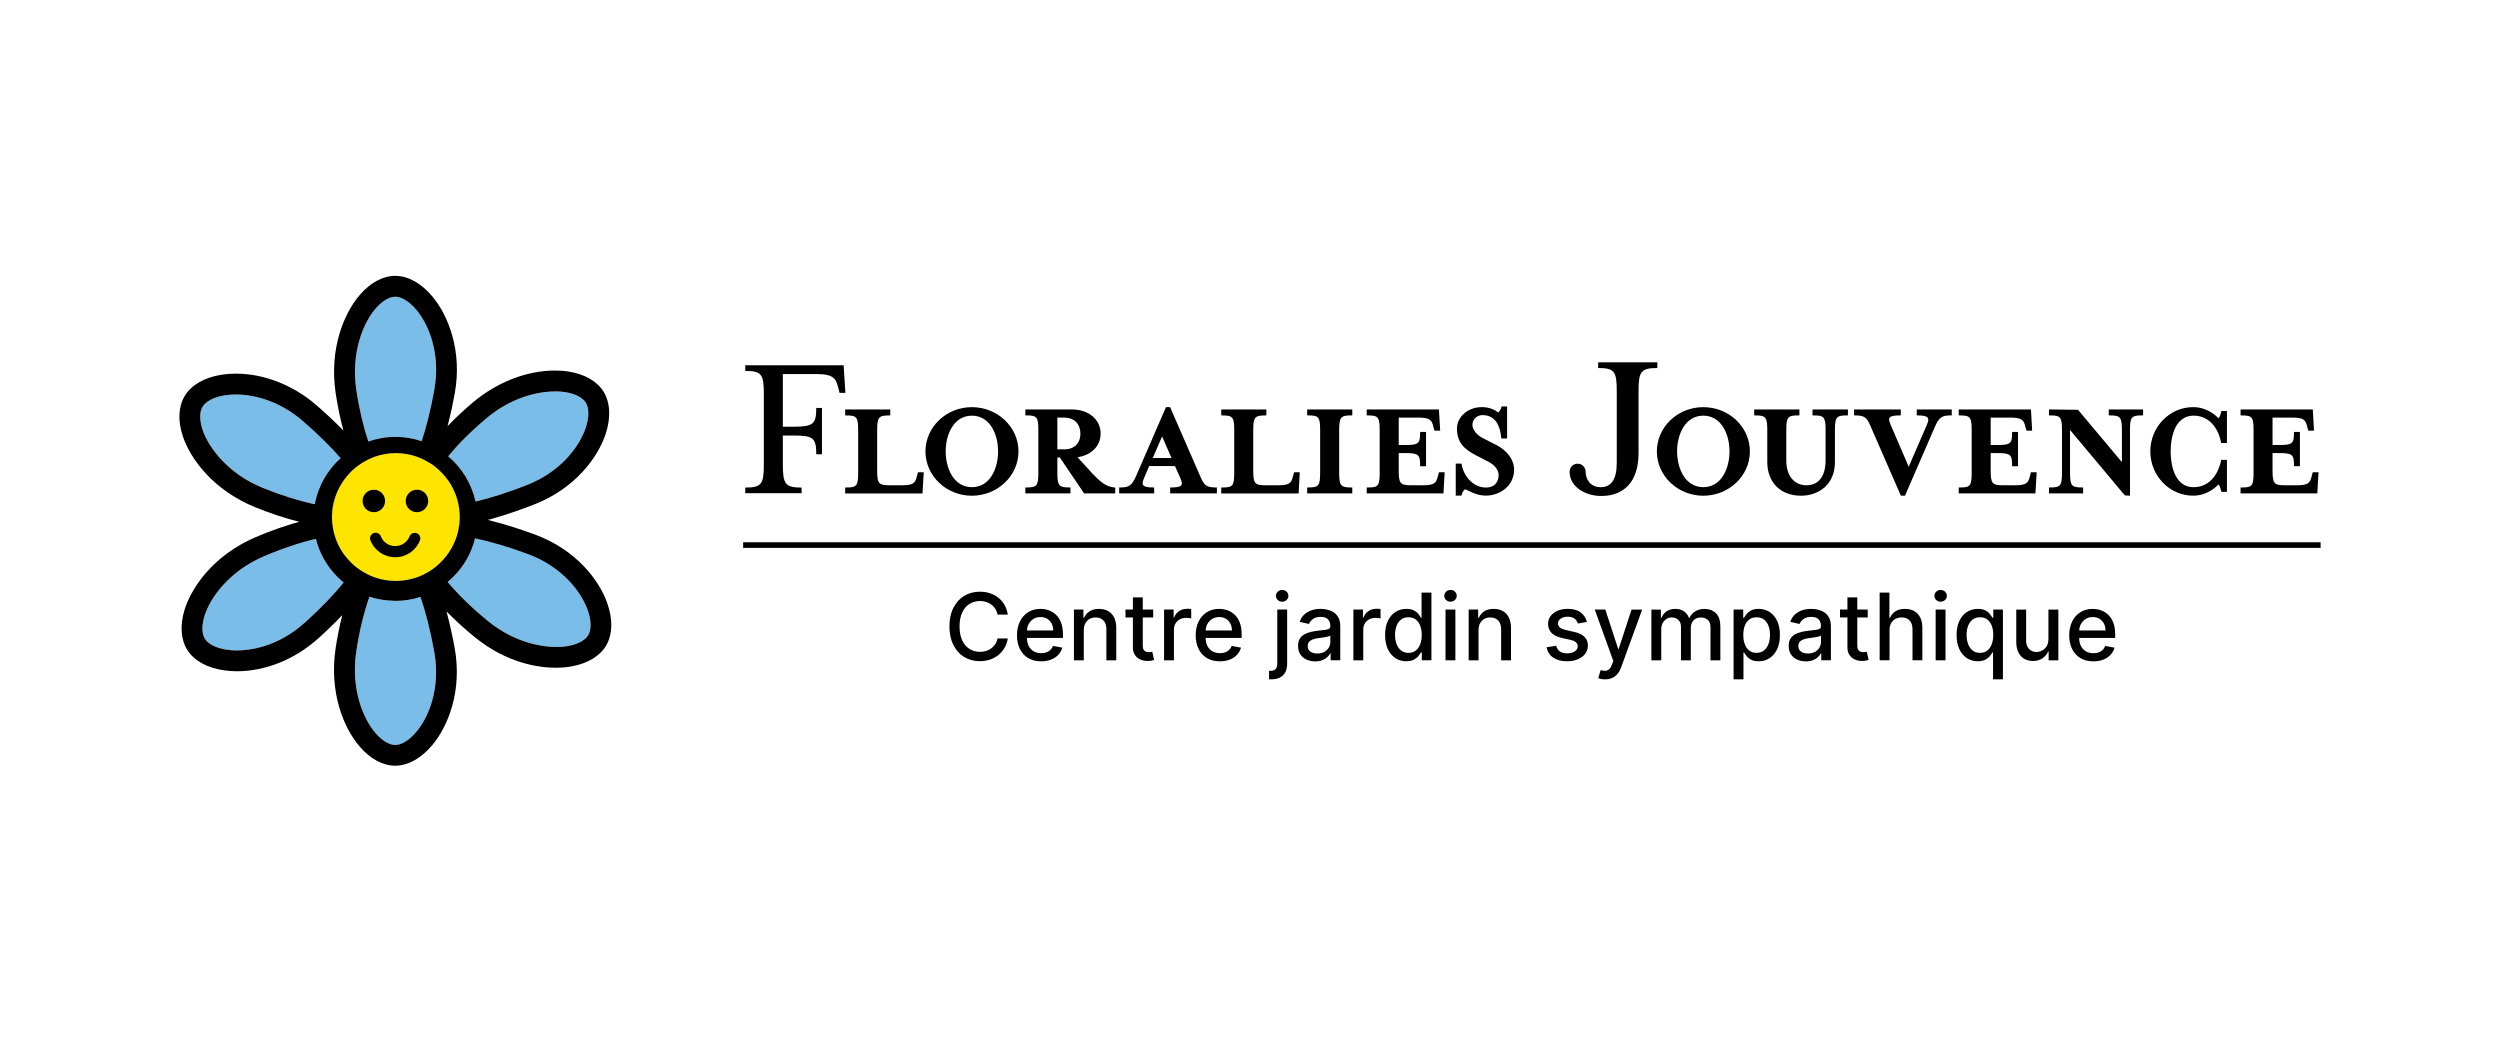 <?xml version="1.0" encoding="UTF-8"?>
<svg id="Layer_1" xmlns="http://www.w3.org/2000/svg" version="1.1" viewBox="0 0 864 360">
  <!-- Generator: Adobe Illustrator 29.4.0, SVG Export Plug-In . SVG Version: 2.1.0 Build 152)  -->
  <defs>
    <style>
      .st0 {
        fill: #fde500;
      }

      .st1 {
        fill: #7abde8;
      }
    </style>
  </defs>
  <g>
    <path class="st0" d="M150.64,195.85c-.44.36-.9.69-1.36,1.02-.51.36-1.05.69-1.61,1-.49.28-1,.56-1.51.79-.56.28-1.15.51-1.74.74-.54.21-1.08.38-1.64.51-1.9.56-3.9.85-5.95.85h-.38c-2.13-.03-4.18-.36-6.15-.97-.41-.13-.79-.26-1.18-.41-.74-.26-1.46-.59-2.18-.95-.38-.18-.74-.38-1.1-.61-.67-.36-1.33-.79-1.95-1.26-.33-.21-.69-.46-1-.74-.67-.54-1.31-1.13-1.92-1.77-2.51-2.56-4.31-5.64-5.3-8.99-.26-.85-.46-1.69-.59-2.59-.05-.31-.1-.59-.13-.9-.13-.9-.21-1.79-.21-2.72v-.54c0-.1,0-.23.03-.33,0-.9.1-1.79.23-2.67.77-4.82,3.1-9.12,6.43-12.4.49-.49,1.03-.95,1.56-1.41.38-.31.79-.59,1.2-.87.56-.41,1.18-.79,1.79-1.13.44-.26.87-.49,1.33-.72.64-.31,1.28-.59,1.95-.85,2.36-.85,4.89-1.33,7.56-1.33h.36c2.31.05,4.51.44,6.59,1.13.54.18,1.08.38,1.61.62.56.23,1.15.51,1.69.82.51.26,1,.54,1.49.85.56.33,1.1.72,1.61,1.1.44.33.85.69,1.26,1.08,3.59,3.13,6.12,7.43,7.05,12.27.23,1.1.36,2.23.38,3.36v.23c.03.36.03.69.03,1.02-.03.79-.08,1.61-.18,2.38,0,.1,0,.18-.03.28h-.03c-.13,1.1-.38,2.18-.69,3.23-1.31,4.33-3.9,8.1-7.33,10.87Z"/>
    <path class="st1" d="M150.08,134.71c-1.28,7.18-2.82,13.07-4.38,17.78-2.69-.95-5.59-1.46-8.58-1.51h-.46c-3.28,0-6.43.56-9.38,1.61-1.61-4.87-3.1-10.81-4.15-17.81-1.92-12.84,2.38-23.17,6.66-28.14,2.26-2.59,4.74-4.1,6.82-4.1,2.23,0,4.97,1.72,7.33,4.59,4.43,5.3,8.35,15.32,6.15,27.57Z"/>
    <path class="st1" d="M143.93,252.87c-2.36,2.87-5.1,4.59-7.33,4.59-2.08,0-4.56-1.49-6.82-4.1-4.28-4.95-8.58-15.3-6.66-28.14,1.13-7.59,2.77-13.94,4.56-18.99,2.69.87,5.56,1.36,8.48,1.41l.49.03c2.97,0,5.89-.46,8.66-1.38,1.69,4.92,3.36,11.22,4.77,19.01,2.2,12.25-1.72,22.29-6.15,27.57Z"/>
    <path class="st1" d="M117.72,158.33c-4.56,4.1-7.82,9.66-8.94,15.94-5.56-1.2-11.76-3.13-17.91-5.64-12.02-4.89-18.73-13.86-20.83-20.04-1.1-3.28-1.1-6.18-.05-7.97,1.13-1.92,4-3.41,7.69-4,1.2-.18,2.51-.28,3.87-.28,7.94,0,16.32,3.31,22.99,9.05,5.56,4.82,9.89,9.17,13.2,12.94Z"/>
    <path class="st1" d="M203.31,219.48c-1.08,1.79-3.61,3.18-7.02,3.79-1.2.21-2.56.33-4,.33-3.79,0-13.68-.87-23.6-8.92-5.92-4.82-10.56-9.46-13.99-13.56,2.64-2.18,4.89-4.84,6.64-7.89,1.28-2.26,2.23-4.66,2.84-7.18,5.46,1.15,11.74,3.02,18.32,5.46,11.66,4.33,18.27,12.81,20.6,19.32,1.26,3.49,1.33,6.74.21,8.64Z"/>
    <path class="st1" d="M118.77,201.31c-3.28,4-7.71,8.71-13.53,13.97-9.56,8.61-19.53,9.53-23.37,9.53-1.15,0-2.26-.08-3.31-.23-3.69-.51-6.59-1.92-7.76-3.82-1.1-1.77-1.13-4.66-.1-7.97,1.97-6.23,8.48-15.32,20.4-20.47,6.25-2.69,12.51-4.77,18.07-6.07,1.18,4.77,3.61,9.17,7.12,12.79.79.82,1.61,1.59,2.49,2.28Z"/>
    <path class="st1" d="M202.43,147.8c-2.18,6.56-8.61,15.17-20.19,19.76-6.43,2.54-12.53,4.48-17.89,5.77-1.36-6.2-4.74-11.69-9.46-15.66,3.28-3.97,7.61-8.38,13.07-12.99,10.02-8.48,20.09-9.4,23.96-9.4,1.23,0,2.38.08,3.46.26,3.41.54,6,1.87,7.07,3.64,1.18,1.87,1.15,5.13-.03,8.64Z"/>
    <path d="M209.87,208.43c-2.84-8.05-10.89-18.48-24.88-23.65-4.02-1.49-10.05-3.54-16.4-5.1.41-.08.79-.2,1.2-.31,5.84-1.64,11.3-3.64,15.09-5.13,13.86-5.48,21.71-16.07,24.4-24.17,1.9-5.69,1.64-10.92-.69-14.71-2.23-3.61-6.53-6.07-12.07-6.94-1.49-.26-3.07-.36-4.74-.36-9.74,0-20.12,4.05-28.47,11.12-3.05,2.59-5.97,5.33-8.64,8.1,1.13-4.31,1.95-8.3,2.49-11.3,2.67-14.68-2.23-26.91-7.69-33.47-3.84-4.61-8.41-7.15-12.84-7.18-4.28,0-8.64,2.36-12.3,6.61-5.51,6.41-10.58,18.66-8.33,33.9.67,4.43,1.56,8.82,2.67,12.94-3.49-3.56-6.89-6.64-9.43-8.84-7.94-6.87-18.07-10.81-27.73-10.81-1.74,0-3.43.13-5,.38-5.95.97-10.46,3.59-12.71,7.41-2.18,3.66-2.38,8.61-.59,13.94,2.72,8,10.69,18.6,24.93,24.42,5.1,2.08,10.33,3.82,15.3,5.05-4.92,1.36-10.12,3.18-15.2,5.36-14.15,6.1-21.88,16.89-24.42,24.93-1.67,5.38-1.36,10.33.87,13.94,2.36,3.77,6.92,6.3,12.86,7.12,1.36.2,2.79.31,4.28.31,4.97,0,9.99-1.03,14.81-2.97,4.82-1.95,9.38-4.82,13.4-8.43,2.26-2.02,5.2-4.82,8.25-8-.95,3.72-1.72,7.59-2.31,11.53-2.26,15.25,2.82,27.5,8.33,33.9,3.66,4.25,8.02,6.61,12.27,6.61h.03c4.43-.03,8.99-2.56,12.84-7.18,5.46-6.56,10.35-18.78,7.69-33.47-.59-3.31-1.54-7.84-2.82-12.66,3,3.05,6.3,6.07,9.81,8.92,11.3,9.17,22.37,10.53,27.96,10.53,1.92,0,3.74-.15,5.46-.46,5.54-1,9.76-3.56,11.94-7.2,2.23-3.84,2.38-9.07.36-14.71ZM167.97,144.67c10.02-8.48,20.09-9.4,23.96-9.4,1.23,0,2.38.08,3.46.26,3.41.54,6,1.87,7.07,3.64,1.18,1.87,1.15,5.13-.03,8.64-2.18,6.56-8.61,15.17-20.19,19.76-6.43,2.54-12.53,4.48-17.89,5.77-1.36-6.2-4.74-11.69-9.46-15.66,3.28-3.97,7.61-8.38,13.07-12.99ZM129.79,106.65c2.26-2.59,4.74-4.1,6.82-4.1,2.23,0,4.97,1.72,7.33,4.59,4.43,5.3,8.35,15.32,6.15,27.57-1.28,7.18-2.82,13.07-4.38,17.78-2.69-.95-5.59-1.46-8.58-1.51h-.46c-3.28,0-6.43.56-9.38,1.61-1.61-4.87-3.1-10.81-4.15-17.81-1.92-12.84,2.38-23.17,6.66-28.14ZM90.86,168.63c-12.02-4.89-18.73-13.86-20.83-20.04-1.1-3.28-1.1-6.18-.05-7.97,1.13-1.92,4-3.41,7.69-4,1.2-.18,2.51-.28,3.87-.28,7.94,0,16.32,3.31,22.99,9.05,5.56,4.82,9.89,9.17,13.2,12.94-4.56,4.1-7.82,9.66-8.94,15.94-5.56-1.2-11.76-3.13-17.91-5.64ZM105.24,215.27c-9.56,8.61-19.53,9.53-23.37,9.53-1.15,0-2.26-.08-3.31-.23-3.69-.51-6.59-1.92-7.76-3.82-1.1-1.77-1.13-4.66-.1-7.97,1.97-6.23,8.48-15.32,20.4-20.47,6.25-2.69,12.51-4.77,18.07-6.07,1.18,4.77,3.61,9.17,7.12,12.79.79.82,1.61,1.59,2.49,2.28-3.28,4-7.71,8.71-13.53,13.97ZM143.93,252.87c-2.36,2.87-5.1,4.59-7.33,4.59-2.08,0-4.56-1.49-6.82-4.1-4.28-4.95-8.58-15.3-6.66-28.14,1.13-7.59,2.77-13.94,4.56-18.99,2.69.87,5.56,1.36,8.48,1.41l.49.03c2.97,0,5.89-.46,8.66-1.38,1.69,4.92,3.36,11.22,4.77,19.01,2.2,12.25-1.72,22.29-6.15,27.57ZM150.64,195.85c-.44.36-.9.69-1.36,1.02-.51.36-1.05.69-1.61,1-.49.28-1,.56-1.51.79-.56.28-1.15.51-1.74.74-.54.21-1.08.38-1.64.51-1.9.56-3.9.85-5.95.85h-.38c-2.13-.03-4.18-.36-6.15-.97-.41-.13-.79-.26-1.18-.41-.74-.26-1.46-.59-2.18-.95-.38-.18-.74-.38-1.1-.61-.67-.36-1.33-.79-1.95-1.26-.33-.21-.69-.46-1-.74-.67-.54-1.31-1.13-1.92-1.77-2.51-2.56-4.31-5.64-5.3-8.99-.26-.85-.46-1.69-.59-2.59-.05-.31-.1-.59-.13-.9-.13-.9-.21-1.79-.21-2.72v-.54c0-.1,0-.23.03-.33,0-.9.1-1.79.23-2.67.77-4.82,3.1-9.12,6.43-12.4.49-.49,1.03-.95,1.56-1.41.38-.31.79-.59,1.2-.87.56-.41,1.18-.79,1.79-1.13.44-.26.87-.49,1.33-.72.64-.31,1.28-.59,1.95-.85,2.36-.85,4.89-1.33,7.56-1.33h.36c2.31.05,4.51.44,6.59,1.13.54.18,1.08.38,1.61.62.56.23,1.15.51,1.69.82.51.26,1,.54,1.49.85.56.33,1.1.72,1.61,1.1.44.33.85.69,1.26,1.08,3.59,3.13,6.12,7.43,7.05,12.27.23,1.1.36,2.23.38,3.36v.23c.03.36.03.69.03,1.02-.03.79-.08,1.61-.18,2.38,0,.1,0,.18-.03.28h-.03c-.13,1.1-.38,2.18-.69,3.23-1.31,4.33-3.9,8.1-7.33,10.87ZM203.31,219.48c-1.08,1.79-3.61,3.18-7.02,3.79-1.2.21-2.56.33-4,.33-3.79,0-13.68-.87-23.6-8.92-5.92-4.82-10.56-9.46-13.99-13.56,2.64-2.18,4.89-4.84,6.64-7.89,1.28-2.26,2.23-4.66,2.84-7.18,5.46,1.15,11.74,3.02,18.32,5.46,11.66,4.33,18.27,12.81,20.6,19.32,1.26,3.49,1.33,6.74.21,8.64Z"/>
    <path d="M133.09,173.13c0,2.15-1.74,3.89-3.89,3.89s-3.89-1.74-3.89-3.89,1.74-3.89,3.89-3.89,3.89,1.74,3.89,3.89Z"/>
    <path d="M147.99,173.13c0,2.15-1.74,3.89-3.89,3.89s-3.89-1.74-3.89-3.89,1.74-3.89,3.89-3.89,3.89,1.74,3.89,3.89Z"/>
    <path d="M136.58,192.57c-3.81,0-7.17-2.29-8.56-5.84-.39-.99.1-2.1,1.09-2.49.99-.38,2.1.1,2.49,1.09.81,2.07,2.76,3.4,4.98,3.4s4.15-1.32,4.97-3.37c.4-.99,1.51-1.46,2.5-1.08.99.39,1.47,1.51,1.08,2.5-1.4,3.52-4.75,5.8-8.54,5.8Z"/>
  </g>
  <g>
    <g>
      <path d="M291.57,126.24h-34.01v1.95c5.61,0,6.42,1.15,6.42,7.92v24.48c0,6.76-.81,7.91-6.42,7.91v1.95h19.48v-1.95c-5.61,0-6.49-1.15-6.49-7.91v-10.07h3.72c6.75,0,7.83.81,7.83,6.48h1.97v-16.02h-1.97c0,5.62-1.08,6.49-7.83,6.49h-3.72v-18.2h11.49c6.15,0,6.89,1.56,7.77,5.14l.33,1.36h2.03l-.61-9.53Z"/>
      <path d="M316.94,164.38c-.58,2.37-.98,3.33-5.15,3.33h-4.45c-3.68,0-4.19-.63-4.19-5.17v-13.78c0-4.56.51-5.19,4.19-5.19h.34v-2.05h-15.59v2.05h.34c3.68,0,4.15.58,4.15,5.19v14.54c0,4.6-.47,5.18-4.15,5.18h-.34v2.05h26.73l.42-7.32h-2l-.29,1.19Z"/>
      <path d="M446.91,164.38c-.58,2.37-.98,3.33-5.14,3.33h-4.46c-3.68,0-4.19-.63-4.19-5.17v-13.78c0-4.56.51-5.19,4.19-5.19h.34v-2.05h-15.59v2.05h.34c3.68,0,4.15.58,4.15,5.19v14.54c0,4.6-.47,5.18-4.15,5.18h-.34v2.05h26.74l.4-7.32h-1.97l-.31,1.19Z"/>
      <path d="M335.88,140.71c-8.85,0-16.04,6.86-16.04,15.3s7.2,15.31,16.04,15.31,16.11-6.87,16.11-15.31-7.23-15.3-16.11-15.3ZM335.88,168.37c-6.22,0-9.05-6.41-9.05-12.37s2.83-12.35,9.05-12.35,9.06,6.4,9.06,12.35-2.83,12.37-9.06,12.37Z"/>
      <path d="M376.52,162.54l-4.13-4.52c4.81-.69,7.99-3.91,7.99-8.19,0-4.82-4.15-8.32-9.87-8.32h-16.15v2.05h.34c3.68,0,4.15.58,4.15,5.19v14.54c0,4.6-.47,5.18-4.15,5.18h-.34v2.05h15.59v-2.05h-.34c-3.68,0-4.19-.63-4.19-5.18v-5.19h.85l8.4,12.42h10.75v-2.01l-.3-.04c-2.7-.34-4.4-1.29-8.62-5.93ZM367.68,155.3h-2.26v-10.98h2.26c4.21,0,5.7,2.85,5.7,5.52,0,3.42-2.13,5.47-5.7,5.47Z"/>
      <path d="M414.77,164.52l-10.38-23.81h-1.43l-10.33,23.81c-1.42,3.25-2.4,3.95-5.5,3.95h-.34v2.05h12.1v-2.05h-.34c-2,0-3.11-.27-3.49-.85-.29-.44-.21-1.16.27-2.27l1.84-4.28h8.9l1.9,4.28c.5,1.15.6,1.86.32,2.29-.37.56-1.5.83-3.54.83h-.34v2.05h16.15v-2.05h-.34c-3.56,0-4.14-.95-5.45-3.95ZM398.4,158.28l3.22-7.45,3.25,7.45h-6.47Z"/>
      <path d="M451.76,143.56h.34c3.68,0,4.14.58,4.14,5.19v14.54c0,4.6-.47,5.18-4.14,5.18h-.34v2.05h15.59v-2.05h-.34c-3.68,0-4.19-.63-4.19-5.18v-14.54c0-4.56.51-5.19,4.19-5.19h.34v-2.05h-15.59v2.05Z"/>
      <path d="M496.98,164.38c-.59,2.37-.99,3.33-5.15,3.33h-4.24c-3.68,0-4.19-.63-4.19-5.17v-5.95h2.26c4.55,0,5.13.47,5.13,4.2v.34h2.05v-11.86h-2.05v.34c0,3.71-.58,4.18-5.13,4.18h-2.26v-9.47h6.88c4.26,0,4.54,1.05,5.15,3.34l.3,1.19h2l-.43-7.33h-24.96v2.05h.34c3.68,0,4.14.58,4.14,5.19v14.54c0,4.6-.46,5.18-4.14,5.18h-.34v2.05h26.52l.41-7.32h-1.98l-.3,1.19Z"/>
      <path d="M516.99,153.73l-4.53-2.32c-2.36-1.17-3.59-3.15-3.59-4.51,0-2.23,1.79-3.44,3.48-3.44,4.77,0,6.15,4.22,6.46,7.76l.03.31h2.01v-11.06h-1.92l-.06.26c-.16.68-.52,1.29-1.07,1.82-1.29-.92-2.93-1.85-5.73-1.85-4.72,0-8.55,3.33-8.55,7.42,0,4.86,2.62,7.2,6.55,9.22l4.54,2.36c1.98,1.01,3.31,2.8,3.31,4.46,0,2.72-1.64,4.34-4.38,4.34-4,0-7.54-3.36-8.4-7.99l-.05-.28h-1.99v11.06h1.98l.06-.27c.17-.75.55-1.4,1.13-1.92.42.12.91.36,1.47.62,1.39.66,3.29,1.56,5.8,1.56,4.78,0,9.73-3.34,9.73-8.93,0-3.42-2.29-6.57-6.28-8.66Z"/>
      <path d="M572.76,125.23h-20.44v1.96c5.62,0,6.43,1.14,6.43,7.91v24.82c0,5.95-2.03,8.45-5.55,8.45-3.72,0-5.2-2.91-5.2-5.27,0-1.56-1.16-2.84-2.77-2.84s-2.77,1.28-2.77,2.84c0,4.93,5.14,8.31,10.96,8.31,7.63,0,12.86-4.72,12.86-14.81v-21.5c0-6.76.87-7.91,6.49-7.91v-1.96Z"/>
      <path d="M588.66,140.71c-8.85,0-16.05,6.86-16.05,15.3s7.2,15.31,16.05,15.31,16.1-6.87,16.1-15.31-7.22-15.3-16.1-15.3ZM588.66,168.37c-6.22,0-9.05-6.41-9.05-12.37s2.83-12.35,9.05-12.35,9.06,6.4,9.06,12.35-2.84,12.37-9.06,12.37Z"/>
      <path d="M626.39,143.56h.34c3.72,0,4.19.58,4.19,5.19v10.39c0,5.45-2.41,8.57-6.61,8.57s-6.97-3.2-6.97-8.57v-10.39c0-4.6.47-5.19,4.2-5.19h.34v-2.05h-15.63v2.05h.34c3.68,0,4.18.63,4.18,5.19v10.91c0,7.08,4.58,11.66,11.67,11.66,5.83,0,11.71-3.61,11.71-11.66v-10.91c0-4.6.47-5.19,4.15-5.19h.34v-2.05h-12.24v2.05Z"/>
      <path d="M662.42,143.56h.34c2,0,3.11.27,3.49.85.29.44.21,1.16-.26,2.27l-6.34,14.62-6.3-14.62c-.5-1.15-.6-1.86-.32-2.29.37-.57,1.5-.83,3.55-.83h.34v-2.05h-16.15v2.05h.34c3.57,0,4.15.95,5.45,3.95l10.38,23.8h1.42l10.34-23.8c1.42-3.25,2.39-3.95,5.49-3.95h.34v-2.05h-12.1v2.05Z"/>
      <path d="M701.58,164.38c-.58,2.37-.98,3.33-5.16,3.33h-4.24c-3.69,0-4.2-.63-4.2-5.17v-5.95h2.26c4.56,0,5.14.47,5.14,4.2v.34h2.04v-11.86h-2.04v.34c0,3.71-.58,4.18-5.14,4.18h-2.26v-9.47h6.88c4.28,0,4.55,1.05,5.16,3.34l.31,1.19h1.98l-.41-7.33h-24.97v2.05h.34c3.68,0,4.14.58,4.14,5.19v14.54c0,4.6-.46,5.18-4.14,5.18h-.34v2.05h26.51l.43-7.32h-1.99l-.3,1.19Z"/>
      <path d="M728.8,143.56h.34c3.68,0,4.19.63,4.19,5.19v10.96l-15.17-18.08-10.03-.12v2.05h.34c3.68,0,4.15.58,4.15,5.19v14.54c0,4.6-.47,5.18-4.15,5.18h-.34v2.05h11.8v-2.05h-.34c-3.68,0-4.19-.63-4.19-5.18v-14.7l18.94,22.61,1.78.12v-22.57c0-4.6.47-5.19,4.19-5.19h.34v-2.05h-11.86v2.05Z"/>
      <path d="M767.65,142.29c-.22.91-.48,1.8-.89,2.29-2.46-2.5-5.57-3.88-8.79-3.88-8.18,0-14.82,6.86-14.82,15.3s6.65,15.31,14.82,15.31c3.17,0,6.28-1.38,8.79-3.89.41.47.67,1.43.89,2.31l.06.26h1.92v-11.06h-1.98l-.06.27c-1.22,5.74-4.74,9.17-9.44,9.17-7.4,0-7.97-9.47-7.97-12.37s.57-12.35,7.97-12.35c4.71,0,8.25,3.43,9.44,9.17l.06.27h1.98v-11.06h-1.92l-.06.26Z"/>
      <path d="M799.29,163.19l-.31,1.19c-.58,2.37-.98,3.33-5.14,3.33h-4.25c-3.69,0-4.2-.63-4.2-5.17v-5.95h2.27c4.56,0,5.14.47,5.14,4.2v.34h2.05v-11.86h-2.05v.34c0,3.71-.58,4.18-5.14,4.18h-2.27v-9.47h6.89c4.26,0,4.54,1.05,5.15,3.34l.3,1.19h1.99l-.42-7.33h-24.96v2.05h.34c3.68,0,4.15.58,4.15,5.19v14.54c0,4.6-.47,5.18-4.15,5.18h-.34v2.05h26.52l.42-7.32h-1.99Z"/>
    </g>
    <rect x="256.83" y="187.41" width="545.17" height="1.93"/>
    <g>
      <path d="M335.07,208.73c1.06-.68,2.27-1.02,3.61-1.02.74,0,1.45.1,2.12.31.67.21,1.27.51,1.81.91.54.4,1,.89,1.37,1.47.37.58.63,1.25.76,2.01h3.56c-.2-1.25-.58-2.37-1.14-3.35-.56-.98-1.27-1.81-2.14-2.49-.86-.68-1.83-1.2-2.91-1.55-1.08-.36-2.24-.53-3.48-.53-2.02,0-3.82.48-5.4,1.44-1.58.96-2.83,2.34-3.74,4.13-.91,1.79-1.37,3.94-1.37,6.43s.46,4.63,1.37,6.43,2.15,3.18,3.74,4.14c1.58.96,3.39,1.44,5.41,1.44,1.29,0,2.47-.19,3.56-.57,1.09-.38,2.06-.92,2.91-1.61.85-.7,1.54-1.53,2.09-2.49.54-.96.91-2.02,1.1-3.17h-3.56c-.15.73-.4,1.4-.78,1.97s-.84,1.06-1.38,1.45c-.54.4-1.14.7-1.81.9-.67.2-1.37.3-2.11.3-1.33,0-2.53-.34-3.6-1.01-1.07-.67-1.9-1.66-2.52-2.97s-.92-2.92-.92-4.82.31-3.49.92-4.8,1.45-2.3,2.51-2.98Z"/>
      <path d="M364.96,212.46c-.74-.7-1.57-1.21-2.5-1.54-.93-.33-1.89-.49-2.88-.49-1.63,0-3.05.38-4.27,1.15-1.22.77-2.16,1.84-2.83,3.21s-1.01,2.95-1.01,4.75.34,3.4,1.01,4.76,1.63,2.4,2.88,3.14,2.73,1.11,4.46,1.11c1.28,0,2.42-.2,3.42-.59s1.83-.94,2.5-1.65c.67-.71,1.13-1.54,1.39-2.49l-3.23-.58c-.2.55-.5,1.01-.89,1.38s-.85.65-1.38.84c-.53.19-1.12.28-1.77.28-1,0-1.87-.22-2.62-.65-.74-.43-1.33-1.06-1.74-1.88-.38-.76-.57-1.69-.6-2.75h12.45v-1.21c0-1.59-.21-2.94-.64-4.06-.43-1.12-1.01-2.02-1.75-2.72ZM354.91,217.9c.04-.75.2-1.46.54-2.12.38-.75.93-1.36,1.64-1.83.71-.47,1.55-.7,2.51-.7.88,0,1.65.2,2.31.6s1.17.95,1.54,1.65c.36.7.55,1.49.55,2.39h-9.09Z"/>
      <path d="M382.96,211.18c-.9-.5-1.95-.75-3.14-.75-1.32,0-2.41.28-3.27.84-.86.56-1.5,1.31-1.9,2.24h-.22v-2.85h-3.28v17.54h3.41v-10.41c0-.93.18-1.72.53-2.38s.84-1.16,1.45-1.5c.61-.34,1.32-.52,2.11-.52,1.16,0,2.07.36,2.73,1.08.66.72.99,1.71.99,2.99v10.74h3.41v-11.16c0-1.44-.25-2.66-.74-3.64-.49-.98-1.19-1.72-2.09-2.22Z"/>
      <path d="M397.76,225.33c-.21.04-.45.06-.72.06-.37,0-.72-.06-1.03-.18s-.57-.34-.77-.67c-.2-.33-.3-.83-.3-1.49v-9.65h3.6v-2.74h-3.6v-4.2h-3.41v4.2h-2.57v2.74h2.57v10.35c0,1.06.24,1.94.72,2.64.48.7,1.11,1.22,1.88,1.55.78.34,1.61.5,2.51.48.55,0,1-.05,1.37-.13.36-.08.65-.16.84-.23l-.62-2.82c-.11.02-.27.05-.48.09Z"/>
      <path d="M410.24,210.4c-1.03,0-1.95.27-2.76.82-.81.54-1.38,1.29-1.7,2.23h-.18v-2.79h-3.3v17.54h3.41v-10.71c0-.76.18-1.44.55-2.04.36-.6.86-1.07,1.49-1.41.63-.34,1.35-.51,2.15-.51.35,0,.7.02,1.05.07.35.05.59.09.73.13v-3.27c-.17-.02-.4-.04-.69-.06s-.55-.02-.76-.02Z"/>
      <path d="M426.72,212.46c-.74-.7-1.57-1.21-2.5-1.54-.93-.33-1.89-.49-2.88-.49-1.63,0-3.05.38-4.27,1.15-1.22.77-2.16,1.84-2.83,3.21-.67,1.37-1.01,2.95-1.01,4.75s.34,3.4,1.01,4.76c.67,1.35,1.63,2.4,2.88,3.14,1.25.74,2.73,1.11,4.46,1.11,1.28,0,2.42-.2,3.42-.59,1-.39,1.83-.94,2.5-1.65.67-.71,1.13-1.54,1.39-2.49l-3.23-.58c-.2.55-.5,1.01-.89,1.38s-.85.65-1.38.84c-.53.19-1.12.28-1.77.28-1,0-1.87-.22-2.62-.65-.74-.43-1.33-1.06-1.74-1.88-.38-.76-.57-1.69-.6-2.75h12.45v-1.21c0-1.59-.21-2.94-.64-4.06-.43-1.12-1.01-2.02-1.75-2.72ZM416.67,217.9c.04-.75.2-1.46.54-2.12.38-.75.93-1.36,1.64-1.83.71-.47,1.55-.7,2.51-.7.88,0,1.65.2,2.31.6s1.17.95,1.54,1.65c.36.7.55,1.49.55,2.39h-9.09Z"/>
      <path d="M441.43,229.32c0,.81-.18,1.44-.54,1.87s-.95.65-1.75.65h-.55v2.93c.12,0,.24.01.35.01h.35c1.21,0,2.23-.21,3.05-.63s1.45-1.03,1.87-1.84c.42-.81.63-1.79.63-2.97v-18.68h-3.41v18.66Z"/>
      <path d="M443.11,203.88c-.59,0-1.1.2-1.52.6s-.63.88-.63,1.44.21,1.03.63,1.43c.42.4.93.6,1.52.6s1.1-.2,1.53-.6c.42-.4.63-.88.63-1.43s-.21-1.05-.63-1.44c-.42-.4-.93-.6-1.53-.6Z"/>
      <path d="M460.83,211.57c-.69-.43-1.43-.73-2.21-.9-.79-.16-1.53-.24-2.23-.24-1.06,0-2.07.15-3.03.45s-1.8.78-2.54,1.44-1.29,1.52-1.67,2.59l3.21.73c.25-.62.71-1.18,1.36-1.69.66-.51,1.56-.76,2.71-.76s1.94.28,2.49.82.84,1.32.84,2.32v.08c0,.41-.15.71-.44.89-.3.18-.77.31-1.43.39-.66.08-1.51.18-2.56.3-.83.1-1.64.24-2.44.43s-1.52.47-2.17.85c-.65.37-1.16.88-1.54,1.52s-.57,1.45-.57,2.44c0,1.15.26,2.12.78,2.91.52.79,1.23,1.4,2.13,1.81.9.41,1.9.62,3.02.62.97,0,1.8-.14,2.49-.42s1.26-.64,1.7-1.06c.44-.42.77-.86.99-1.3h.14v2.4h3.34v-11.65c0-1.28-.22-2.32-.66-3.12-.44-.8-1.01-1.42-1.7-1.85ZM459.77,221.87c0,.69-.18,1.34-.53,1.95-.36.6-.87,1.09-1.54,1.47-.67.37-1.48.56-2.43.56s-1.76-.21-2.39-.65c-.62-.43-.94-1.07-.94-1.91,0-.61.16-1.1.49-1.47.32-.37.76-.65,1.3-.85.54-.2,1.15-.34,1.81-.42.28-.04.63-.09,1.05-.14.42-.06.85-.12,1.29-.19.44-.07.84-.16,1.18-.26.35-.1.58-.21.7-.34v2.26Z"/>
      <path d="M475.67,210.4c-1.03,0-1.95.27-2.76.82s-1.38,1.29-1.7,2.23h-.18v-2.79h-3.3v17.54h3.41v-10.71c0-.76.18-1.44.55-2.04.36-.6.86-1.07,1.49-1.41.63-.34,1.35-.51,2.15-.51.35,0,.7.02,1.05.07.35.05.59.09.73.13v-3.27c-.17-.02-.4-.04-.69-.06s-.55-.02-.76-.02Z"/>
      <path d="M491.29,213.5h-.21c-.2-.36-.49-.79-.86-1.27-.37-.48-.89-.9-1.55-1.26-.67-.36-1.54-.54-2.63-.54-1.41,0-2.67.36-3.78,1.07s-1.98,1.75-2.62,3.09c-.64,1.35-.95,2.97-.95,4.86s.31,3.52.94,4.87c.63,1.35,1.49,2.39,2.6,3.12,1.11.73,2.37,1.09,3.78,1.09,1.07,0,1.93-.18,2.6-.54.67-.36,1.2-.78,1.58-1.25.38-.48.68-.91.89-1.28h.29v2.73h3.33v-23.38h-3.41v8.69ZM490.81,222.67c-.35.93-.87,1.65-1.55,2.18-.68.52-1.51.78-2.49.78s-1.86-.27-2.55-.82c-.69-.54-1.21-1.28-1.56-2.22s-.53-1.99-.53-3.16.17-2.2.52-3.12c.35-.92.86-1.65,1.55-2.18.68-.53,1.54-.8,2.57-.8s1.83.25,2.51.76c.68.51,1.19,1.22,1.54,2.14.35.91.53,1.98.53,3.2s-.18,2.31-.53,3.24Z"/>
      <rect x="499.57" y="210.66" width="3.41" height="17.54"/>
      <path d="M501.29,203.88c-.59,0-1.1.2-1.52.6s-.63.88-.63,1.44.21,1.03.63,1.43c.42.4.93.6,1.52.6s1.1-.2,1.53-.6c.42-.4.63-.88.63-1.43s-.21-1.05-.63-1.44c-.42-.4-.93-.6-1.53-.6Z"/>
      <path d="M519.38,211.18c-.9-.5-1.95-.75-3.14-.75-1.32,0-2.41.28-3.27.84-.86.56-1.5,1.31-1.9,2.24h-.22v-2.85h-3.28v17.54h3.41v-10.41c0-.93.18-1.72.53-2.38.36-.66.84-1.16,1.45-1.5.61-.34,1.32-.52,2.11-.52,1.16,0,2.07.36,2.73,1.08.66.72.99,1.71.99,2.99v10.74h3.41v-11.16c0-1.44-.25-2.66-.74-3.64-.49-.98-1.19-1.72-2.09-2.22Z"/>
      <path d="M543.98,218.38l-2.79-.64c-.97-.23-1.67-.52-2.1-.88s-.65-.83-.65-1.42c0-.68.32-1.23.97-1.66.65-.43,1.45-.65,2.42-.65.71,0,1.3.12,1.77.34.47.23.85.52,1.12.88.28.36.48.73.61,1.13l3.1-.55c-.35-1.37-1.07-2.47-2.16-3.28-1.09-.82-2.58-1.23-4.47-1.23-1.32,0-2.49.22-3.51.66-1.02.44-1.82,1.05-2.4,1.82-.58.78-.87,1.68-.87,2.72,0,1.25.39,2.28,1.17,3.09.78.81,1.99,1.41,3.63,1.78l2.97.65c.84.19,1.46.47,1.87.85s.61.83.61,1.38c0,.68-.34,1.25-1.01,1.72-.67.47-1.56.7-2.68.7-1.03,0-1.86-.22-2.5-.66-.64-.44-1.06-1.09-1.27-1.95l-3.3.5c.28,1.55,1.04,2.75,2.28,3.59,1.24.84,2.84,1.26,4.81,1.26,1.42,0,2.66-.23,3.74-.7s1.92-1.1,2.52-1.92c.61-.82.91-1.75.91-2.8,0-1.24-.4-2.25-1.19-3.03s-1.99-1.35-3.61-1.72Z"/>
      <path d="M559.42,224.27h-.18l-4.44-13.61h-3.65l6.41,17.77-.42,1.16c-.29.78-.62,1.34-1,1.68s-.81.53-1.3.55-1.04-.05-1.67-.22l-.82,2.8c.21.09.52.18.94.26s.88.12,1.39.12c.94,0,1.78-.16,2.49-.48s1.33-.8,1.85-1.43.94-1.41,1.28-2.32l7.23-19.88h-3.67l-4.44,13.61Z"/>
      <path d="M589.16,210.43c-1.26,0-2.35.28-3.27.84-.91.56-1.58,1.31-2,2.24h-.18c-.38-.96-.97-1.71-1.77-2.26-.79-.55-1.78-.82-2.95-.82s-2.15.27-2.98.82c-.83.54-1.43,1.3-1.79,2.27h-.22v-2.85h-3.28v17.54h3.41v-10.81c0-.79.17-1.49.5-2.09s.77-1.07,1.31-1.41c.54-.34,1.14-.51,1.79-.51.95,0,1.72.29,2.32.87.59.58.89,1.34.89,2.3v11.66h3.4v-11.18c0-1.07.31-1.94.92-2.62s1.48-1.02,2.59-1.02c.9,0,1.67.27,2.32.8.65.53.97,1.39.97,2.58v11.44h3.41v-11.76c0-2.01-.5-3.51-1.51-4.51-1.01-1-2.31-1.49-3.9-1.49Z"/>
      <path d="M611.58,211.5c-1.11-.71-2.37-1.07-3.79-1.07-1.09,0-1.96.18-2.63.54-.66.36-1.18.78-1.55,1.26-.37.48-.66.9-.86,1.27h-.29v-2.84h-3.33v24.12h3.41v-9.31h.2c.2.37.5.8.88,1.28.38.48.91.9,1.58,1.25.67.36,1.54.54,2.61.54,1.42,0,2.68-.36,3.78-1.09,1.1-.73,1.97-1.77,2.6-3.12.63-1.35.95-2.97.95-4.87s-.32-3.52-.95-4.86c-.64-1.35-1.51-2.38-2.62-3.09ZM611.18,222.59c-.36.94-.88,1.68-1.56,2.22-.68.54-1.54.82-2.56.82s-1.81-.26-2.49-.78c-.68-.52-1.19-1.25-1.55-2.18-.36-.93-.54-2.01-.54-3.24s.18-2.28.53-3.2c.35-.91.87-1.62,1.55-2.14.68-.51,1.52-.76,2.51-.76s1.89.27,2.57.8c.69.53,1.21,1.26,1.55,2.18.35.92.52,1.96.52,3.12s-.18,2.23-.53,3.16Z"/>
      <path d="M630.39,211.57c-.69-.43-1.43-.73-2.21-.9-.79-.16-1.53-.24-2.23-.24-1.06,0-2.07.15-3.03.45s-1.8.78-2.54,1.44-1.29,1.52-1.67,2.59l3.21.73c.25-.62.71-1.18,1.36-1.69.66-.51,1.56-.76,2.71-.76s1.94.28,2.49.82.84,1.32.84,2.32v.08c0,.41-.15.71-.44.89-.3.18-.77.31-1.43.39-.66.08-1.51.18-2.56.3-.83.1-1.64.24-2.44.43s-1.52.47-2.17.85c-.65.37-1.16.88-1.54,1.52s-.57,1.45-.57,2.44c0,1.15.26,2.12.78,2.91.52.79,1.23,1.4,2.13,1.81.9.41,1.9.62,3.02.62.97,0,1.8-.14,2.49-.42s1.26-.64,1.7-1.06c.44-.42.77-.86.99-1.3h.14v2.4h3.34v-11.65c0-1.28-.22-2.32-.66-3.12-.44-.8-1.01-1.42-1.7-1.85ZM629.33,221.87c0,.69-.18,1.34-.53,1.95-.36.6-.87,1.09-1.54,1.47-.67.37-1.48.56-2.43.56s-1.76-.21-2.39-.65c-.62-.43-.94-1.07-.94-1.91,0-.61.16-1.1.49-1.47.32-.37.76-.65,1.3-.85.54-.2,1.15-.34,1.81-.42.28-.04.63-.09,1.05-.14.42-.06.85-.12,1.29-.19.44-.07.84-.16,1.18-.26.35-.1.58-.21.7-.34v2.26Z"/>
      <path d="M644.7,225.33c-.21.04-.45.06-.72.06-.37,0-.72-.06-1.03-.18s-.57-.34-.77-.67c-.2-.33-.3-.83-.3-1.49v-9.65h3.6v-2.74h-3.6v-4.2h-3.41v4.2h-2.57v2.74h2.57v10.35c0,1.06.24,1.94.72,2.64.48.7,1.11,1.22,1.88,1.55s1.61.5,2.51.48c.55,0,1-.05,1.37-.13.36-.08.65-.16.84-.23l-.62-2.82c-.11.02-.27.05-.48.09Z"/>
      <path d="M661.55,211.17c-.9-.5-1.96-.74-3.16-.74-1.36,0-2.47.28-3.31.83-.84.55-1.47,1.3-1.88,2.25h-.22v-8.7h-3.37v23.38h3.41v-10.41c0-.93.18-1.72.54-2.38.36-.66.86-1.16,1.49-1.5.64-.34,1.36-.52,2.16-.52,1.18,0,2.1.36,2.76,1.07.66.71.99,1.71.99,3v10.74h3.41v-11.16c0-1.46-.25-2.68-.75-3.66-.5-.98-1.2-1.72-2.1-2.21Z"/>
      <path d="M670.68,203.88c-.59,0-1.1.2-1.52.6s-.63.88-.63,1.44.21,1.03.63,1.43c.42.4.93.6,1.52.6s1.1-.2,1.53-.6c.42-.4.63-.88.63-1.43s-.21-1.05-.63-1.44c-.42-.4-.93-.6-1.53-.6Z"/>
      <rect x="668.96" y="210.66" width="3.41" height="17.54"/>
      <path d="M688.88,213.5h-.29c-.2-.36-.49-.79-.86-1.27-.37-.48-.89-.9-1.55-1.26-.67-.36-1.54-.54-2.63-.54-1.41,0-2.67.36-3.78,1.07-1.11.71-1.98,1.75-2.62,3.09-.64,1.35-.95,2.97-.95,4.86s.31,3.52.94,4.87c.63,1.35,1.49,2.39,2.6,3.12,1.11.73,2.37,1.09,3.78,1.09,1.07,0,1.93-.18,2.6-.54.67-.36,1.2-.78,1.58-1.25.38-.48.68-.91.89-1.28h.21v9.31h3.41v-24.12h-3.33v2.84ZM688.33,222.67c-.35.93-.87,1.65-1.55,2.18-.68.52-1.51.78-2.49.78s-1.86-.27-2.55-.82c-.69-.54-1.21-1.28-1.56-2.22s-.53-1.99-.53-3.16.17-2.2.52-3.12c.35-.92.86-1.65,1.55-2.18.68-.53,1.54-.8,2.57-.8s1.83.25,2.51.76c.68.51,1.19,1.22,1.54,2.14.35.91.53,1.98.53,3.2s-.18,2.31-.53,3.24Z"/>
      <path d="M707.92,220.92c0,1-.2,1.82-.62,2.47-.42.65-.95,1.13-1.59,1.45-.64.32-1.27.48-1.91.48-1.06,0-1.92-.36-2.58-1.06-.66-.71-.99-1.66-.99-2.85v-10.74h-3.41v11.16c0,1.45.24,2.66.74,3.64.49.98,1.17,1.72,2.03,2.22.86.5,1.86.75,2.99.75,1.32,0,2.42-.31,3.31-.93.89-.62,1.53-1.4,1.94-2.33h.18v3.04h3.36v-17.54h-3.43v10.27Z"/>
      <path d="M731,219.25c0-1.59-.21-2.94-.64-4.06-.43-1.12-1.01-2.02-1.75-2.72-.74-.7-1.57-1.21-2.5-1.54-.93-.33-1.89-.49-2.88-.49-1.63,0-3.05.38-4.27,1.15-1.22.77-2.16,1.84-2.83,3.21-.67,1.37-1.01,2.95-1.01,4.75s.34,3.4,1.01,4.76c.67,1.35,1.63,2.4,2.88,3.14,1.25.74,2.73,1.11,4.46,1.11,1.28,0,2.42-.2,3.42-.59,1-.39,1.83-.94,2.5-1.65.67-.71,1.13-1.54,1.39-2.49l-3.23-.58c-.2.55-.5,1.01-.89,1.38s-.85.65-1.38.84c-.53.19-1.12.28-1.77.28-1,0-1.87-.22-2.62-.65-.74-.43-1.33-1.06-1.74-1.88-.38-.76-.57-1.69-.6-2.75h12.45v-1.21ZM718.57,217.9c.04-.75.2-1.46.54-2.12.38-.75.93-1.36,1.64-1.83.71-.47,1.55-.7,2.51-.7.88,0,1.65.2,2.31.6s1.17.95,1.54,1.65c.36.7.55,1.49.55,2.39h-9.09Z"/>
    </g>
  </g>
</svg>